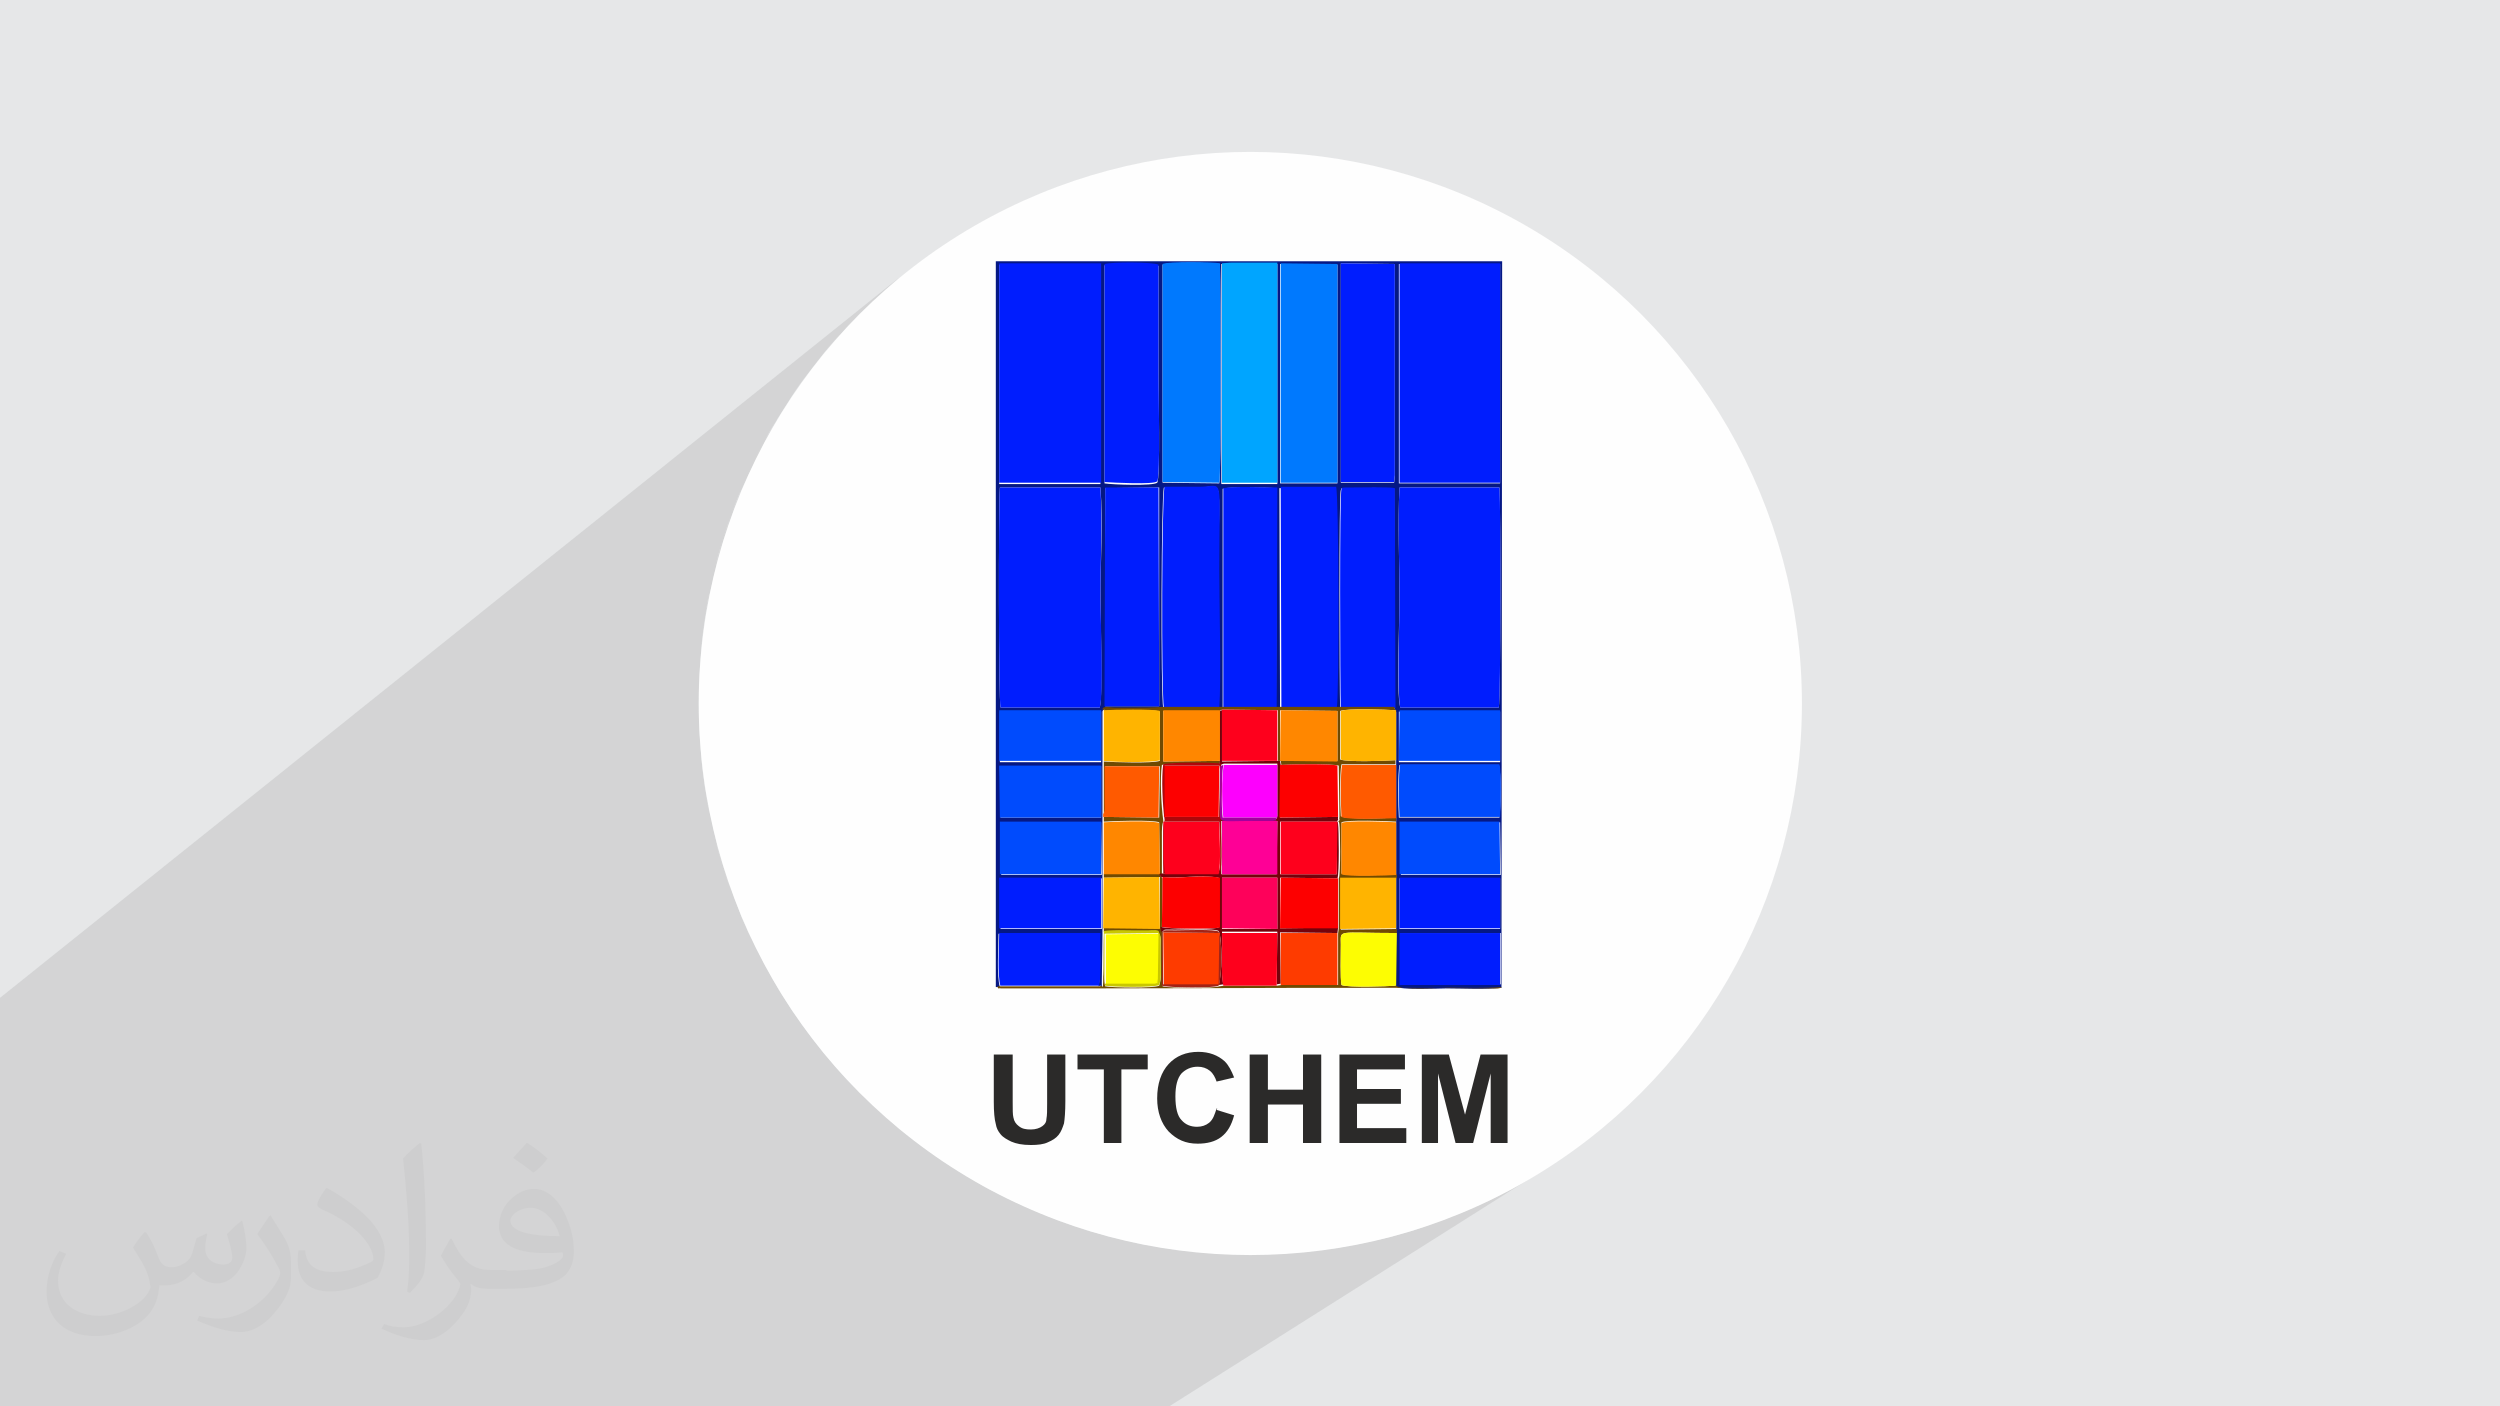 <?xml version="1.0" encoding="UTF-8"?>
<!DOCTYPE svg PUBLIC "-//W3C//DTD SVG 1.1//EN" "http://www.w3.org/Graphics/SVG/1.1/DTD/svg11.dtd">
<!-- Creator: CorelDRAW 2017 -->
<svg xmlns="http://www.w3.org/2000/svg" xml:space="preserve" width="3.703in" height="2.083in" version="1.1" style="shape-rendering:geometricPrecision; text-rendering:geometricPrecision; image-rendering:optimizeQuality; fill-rule:evenodd; clip-rule:evenodd"
viewBox="0 0 3703 2083"
 xmlns:xlink="http://www.w3.org/1999/xlink">
 <defs>
  <style type="text/css">
   <![CDATA[
    .fil2 {fill:#FEFEFE}
    .fil5 {fill:#001DFE}
    .fil8 {fill:#004BFD}
    .fil6 {fill:#0079FE}
    .fil7 {fill:#00A5FF}
    .fil4 {fill:#051884}
    .fil9 {fill:#704A01}
    .fil10 {fill:#75020B}
    .fil23 {fill:#A12316}
    .fil24 {fill:#A3009F}
    .fil21 {fill:#AE070A}
    .fil22 {fill:#C9C700}
    .fil0 {fill:#E6E7E8}
    .fil11 {fill:#FD0000}
    .fil18 {fill:#FD00FD}
    .fil13 {fill:#FDFD02}
    .fil12 {fill:#FE001C}
    .fil14 {fill:#FE0096}
    .fil20 {fill:#FE015A}
    .fil17 {fill:#FE3B00}
    .fil15 {fill:#FF5A00}
    .fil16 {fill:#FF8700}
    .fil19 {fill:#FFB400}
    .fil25 {fill:#2B2A29;fill-rule:nonzero}
    .fil3 {fill:black;fill-opacity:0.031}
    .fil1 {fill:#373435;fill-opacity:0.102}
   ]]>
  </style>
 </defs>
 <g id="Layer_x0020_1">
  <polygon class="fil0" points="0,0 3703,0 3703,2083 0,2083 "/>
  <polygon class="fil1" points="1732,2083 0,2083 0,1478 1332,411 1303,437 1274,464 1247,493 1221,522 1197,553 1174,585 1153,618 1134,652 1116,688 1099,724 1085,761 1072,799 1061,838 1052,877 1044,917 1039,958 1036,1000 1035,1042 1036,1084 1039,1125 1044,1166 1052,1206 1061,1246 1072,1285 1085,1322 1099,1360 1116,1396 1134,1431 1153,1465 1174,1498 1197,1530 1221,1561 1247,1591 1274,1619 1303,1646 1332,1672 1363,1696 1395,1719 1428,1740 1462,1760 1498,1778 1534,1794 1571,1809 1609,1822 1648,1833 1687,1842 1727,1849 1768,1854 1810,1857 1852,1858 1894,1857 1935,1854 1976,1849 2016,1842 2056,1833 2095,1822 2132,1809 2170,1794 2206,1778 2241,1760 2275,1740 "/>
  <path class="fil0" d="M1332 411l-30 26c10,-9 20,-17 30,-26zm-30 26l-28 27c9,-9 19,-18 28,-27zm-28 27l-27 28c9,-10 18,-19 27,-28zm-27 28l-26 30c8,-10 17,-20 26,-30zm-26 30l-24 31c8,-10 16,-21 24,-31zm-24 31l-23 32c7,-11 15,-22 23,-32zm-23 32l-21 33c7,-11 14,-22 21,-33zm-21 33l-20 34c6,-12 13,-23 20,-34zm-20 34l-18 35c6,-12 12,-24 18,-35zm-18 35l-16 36c5,-12 11,-24 16,-36zm-16 36l-15 37c5,-13 9,-25 15,-37zm-15 37l-13 38c4,-13 8,-25 13,-38zm-13 38l-11 39c3,-13 7,-26 11,-39zm-11 39l-9 40c3,-13 6,-26 9,-40zm-9 40l-7 40c2,-14 4,-27 7,-40zm-7 40l-5 41c1,-14 3,-27 5,-41zm-5 41l-3 41c1,-14 2,-28 3,-41zm-3 41l-1 42c0,-14 0,-28 1,-42zm-1 42l1 42c-1,-14 -1,-28 -1,-42zm1 42l3 41c-1,-14 -2,-28 -3,-41zm3 41l5 41c-2,-14 -4,-27 -5,-41zm5 41l7 40c-3,-13 -5,-27 -7,-40zm7 40l9 40c-3,-13 -6,-26 -9,-40zm9 40l11 39c-4,-13 -8,-26 -11,-39zm11 39l13 38c-5,-13 -9,-25 -13,-38zm13 38l15 37c-5,-12 -10,-25 -15,-37zm15 37l16 36c-6,-12 -11,-24 -16,-36zm16 36l18 35c-6,-12 -12,-23 -18,-35zm18 35l20 34c-7,-11 -13,-23 -20,-34zm20 34l21 33c-7,-11 -14,-22 -21,-33zm21 33l23 32c-8,-10 -15,-21 -23,-32zm23 32l24 31c-8,-10 -16,-20 -24,-31zm24 31l26 30c-9,-10 -17,-20 -26,-30zm26 30l27 28c-9,-9 -18,-19 -27,-28zm27 28l28 27c-10,-9 -19,-18 -28,-27zm28 27l30 26c-10,-8 -20,-17 -30,-26zm30 26l31 24c-10,-8 -21,-16 -31,-24zm31 24l32 23c-11,-7 -22,-15 -32,-23zm32 23l33 21c-11,-7 -22,-14 -33,-21zm33 21l34 20c-12,-6 -23,-13 -34,-20zm34 20l35 18c-12,-6 -24,-12 -35,-18zm35 18l36 16c-12,-5 -24,-11 -36,-16zm36 16l37 15c-13,-5 -25,-9 -37,-15zm37 15l38 13c-13,-4 -25,-8 -38,-13zm38 13l39 11c-13,-3 -26,-7 -39,-11zm39 11l40 9c-13,-3 -26,-6 -40,-9zm40 9l40 7c-14,-2 -27,-4 -40,-7zm40 7l41 5c-14,-1 -27,-3 -41,-5zm41 5l41 3c-14,-1 -28,-2 -41,-3zm41 3l42 1c-14,0 -28,0 -42,-1zm42 1l42 -1c-14,1 -28,1 -42,1zm42 -1l41 -3c-14,1 -28,2 -41,3zm41 -3l41 -5c-14,2 -27,4 -41,5zm41 -5l40 -7c-13,3 -27,5 -40,7zm40 -7l40 -9c-13,3 -26,6 -40,9zm40 -9l39 -11c-13,4 -26,8 -39,11zm39 -11l38 -13c-13,5 -25,9 -38,13zm38 -13l37 -15c-12,5 -25,10 -37,15zm37 -15l36 -16c-12,6 -24,11 -36,16zm36 -16l35 -18c-12,6 -23,12 -35,18zm35 -18l34 -20c-11,7 -23,13 -34,20z"/>
  <circle class="fil2" cx="1852" cy="1042" r="817"/>
  <path class="fil3" d="M217 1826c7,11 12,21 16,32 3,7 5,19 21,19 5,0 11,-1 17,-5 7,-3 12,-9 14,-17l6 -21 15 -7 1 1c-2,8 -3,16 -3,21 0,18 15,24 27,24 7,0 13,-3 13,-10 0,-8 -4,-22 -8,-35 7,-7 14,-14 22,-20l1 1c4,15 6,30 6,40 0,10 -4,20 -8,27 -7,14 -20,25 -36,25 -12,0 -25,-6 -34,-17l-1 0c-9,11 -22,20 -43,20l-7 0c-1,14 -4,24 -9,33 -13,25 -50,42 -85,42 -49,0 -73,-28 -73,-66 0,-23 8,-45 19,-60l10 4c-7,14 -12,27 -12,40 0,35 29,52 62,52 31,0 68,-19 75,-42 -3,-25 -12,-36 -26,-59 4,-7 10,-15 17,-23l1 0 0 0 2 1zm564 -133c10,6 20,14 30,23 -6,8 -12,15 -21,21 -10,-8 -20,-15 -30,-22 7,-8 14,-15 20,-22l0 0 1 0zm5 96c-17,0 -30,11 -30,19 0,17 33,23 73,23 -5,-20 -22,-42 -43,-42zm-37 93c22,0 41,-1 55,-4 16,-4 30,-12 30,-18 0,-1 0,-3 -1,-5 -9,1 -19,1 -29,1 -29,0 -52,-7 -61,-23 -2,-5 -4,-10 -4,-16 0,-16 7,-32 19,-42 10,-9 21,-14 33,-14 20,0 37,16 48,42 6,14 11,30 11,51 0,14 -4,25 -12,34 -16,15 -45,21 -90,21l-20 0 0 0 -5 0c-11,0 -19,-2 -25,-7l-1 0c0,3 1,5 1,7 0,10 -3,23 -10,33 -20,30 -42,43 -60,43 -19,0 -42,-7 -63,-17l4 -7c7,3 16,5 29,5 34,0 78,-33 84,-64 -1,-3 -4,-6 -7,-10 -10,-12 -16,-22 -22,-32 5,-10 10,-18 14,-25l2 0c14,29 28,46 57,46l5 0 0 0 21 0 0 0 -3 1zm-146 31c2,-14 3,-29 3,-43l0 -21c0,-39 -5,-96 -9,-133 7,-8 17,-17 25,-23l2 1c5,47 7,101 7,151 0,13 -1,26 -2,35 -1,12 -8,21 -22,35l-3 -1 -1 -1zm-151 -62c1,18 10,33 41,33 20,0 36,-5 55,-14 3,-1 5,-3 5,-5 0,-12 -9,-27 -24,-41 -14,-13 -34,-25 -51,-32 -6,-3 -8,-5 -8,-8 0,-5 7,-16 13,-24l2 0c20,11 43,27 60,44 15,16 25,33 25,51 0,13 -4,26 -11,38 -22,11 -46,20 -70,20 -29,0 -48,-14 -48,-45 0,-3 0,-9 1,-16l10 0 0 0 0 -1zm-52 -52l18 29c7,11 13,22 13,41l0 24c0,19 -12,39 -32,60 -15,14 -29,20 -42,20 -19,0 -40,-6 -65,-17l3 -7c8,2 17,4 28,4 36,0 72,-26 89,-58 2,-4 3,-7 3,-9 0,-4 -2,-8 -4,-11 -9,-17 -19,-33 -30,-47 6,-9 12,-18 18,-27l1 0 0 0 0 -2z"/>
  <g id="_1981434011936">
   <path class="fil4" d="M2073 1382l150 0 0 76 -149 0 0 -76 -1 0zm0 -81l149 0 0 75 -149 0 0 -75zm-591 9l0 -9 150 0 0 75 -150 0 0 -65zm591 -92l149 0 1 78 -148 0 -1 -78 -1 0zm-591 0l149 0 1 78 -149 0 -1 -78zm592 -85l146 0c4,11 3,64 1,78l-149 0c-1,-15 -2,-66 1,-78l1 0zm-593 2l150 0 0 76 -149 0 -1 -76zm591 -81l150 0 0 75 -150 0 0 -75zm-591 0l150 0 0 75 -150 0 0 -75zm591 -332l149 0c2,29 2,314 -1,326l-146 0c-6,-23 -1,-130 -1,-161 0,-53 -3,-112 0,-165l-1 0zm-591 0l149 0c4,51 0,111 0,163 0,29 4,144 -1,163l-147 0c-3,-11 -3,-299 -1,-326zm156 1l80 -1 0 324 -80 0 0 -323zm349 -333l80 1 0 7 0 307 -1 10 -79 0 0 -324 0 -1zm-264 2c9,-4 74,-3 85,-1 1,33 2,315 -1,325l-84 -1 0 -323zm351 -1l149 0 0 325 -6 0 -144 0 0 -325 1 0zm-176 0l84 1 0 324 -85 0 0 -325 1 0zm-87 0l13 0 69 0 0 326 -83 0 0 -11 0 -298 0 -17 1 0zm-174 2c11,-3 72,-4 80,1 0,54 0,109 0,162 0,17 3,155 -2,159 -6,5 -65,3 -78,1l0 -323zm-156 -1l150 0 0 325 -142 0 -8 0 0 -325 0 0zm-5 1070l6 0c-5,-17 -2,-59 -2,-79l150 0c0,20 2,62 -2,78 6,-4 5,6 5,-6l1 -71 0 -3 0 -6 0 -74 0 -6 0 -77 0 -7 0 -5 0 -78 0 -74c1,-6 11,-4 18,-3 8,0 16,0 24,0 17,0 31,0 48,-1 -4,-24 -3,-319 1,-328 17,0 33,0 51,0 39,0 30,-24 30,122 0,48 2,167 0,206l6 0 0 -326c14,-4 64,-2 80,-1l-1 327 6 0 -1 -327 82 0c3,7 4,305 1,328l7 0c-1,-32 -2,-321 1,-325 2,-3 -4,-3 17,-3 15,0 52,-1 62,1l1 326 2 5 0 75 0 6 0 78 0 6 0 77 0 6 0 75 0 6 -1 77c7,6 66,3 76,3 26,0 56,2 81,-1l1 -1076 -750 0 0 1075z"/>
   <path class="fil5" d="M1481 722c-2,27 -2,315 1,326l147 0c6,-19 1,-134 1,-163 0,-52 3,-112 0,-163l-149 0z"/>
   <path class="fil5" d="M2073 722c-3,53 0,111 0,165 0,31 -4,138 1,161l146 0c3,-11 3,-297 1,-326l-149 0 1 0z"/>
   <polygon class="fil5" points="1480,715 1490,715 1631,715 1631,390 1480,390 "/>
   <polygon class="fil5" points="2073,715 2216,715 2222,715 2222,390 2073,390 "/>
   <path class="fil6" d="M1722 714l84 1c3,-10 2,-292 1,-325 -11,-2 -76,-3 -85,1l0 323z"/>
   <path class="fil5" d="M1898 1049l82 0c4,-23 3,-321 -1,-328l-82 0 1 327 0 1z"/>
   <path class="fil5" d="M1725 1049l81 0c3,-40 0,-158 0,-206 0,-146 8,-122 -30,-122 -17,0 -33,0 -51,0 -4,9 -5,304 -1,328l1 0z"/>
   <polygon class="fil6" points="1897,715 1981,715 1981,391 1897,390 "/>
   <polygon class="fil7" points="1810,406 1810,704 1810,715 1892,715 1892,389 1823,389 1810,390 "/>
   <path class="fil5" d="M1811 1049l80 0 1 -327c-18,0 -67,-2 -80,1l0 326 -1 0z"/>
   <path class="fil5" d="M1636 714c14,1 73,4 78,-1 5,-5 2,-142 2,-159 0,-54 0,-109 0,-162 -8,-4 -69,-4 -80,-1l0 323z"/>
   <path class="fil5" d="M1987 1049l80 0 -1 -326c-9,-2 -47,-1 -62,-1 -20,0 -15,0 -17,3 -3,5 -2,293 -1,325l0 -1z"/>
   <polygon class="fil5" points="1986,714 2065,714 2066,704 2066,398 2066,391 1986,390 "/>
   <polygon class="fil5" points="1636,1046 1717,1046 1716,722 1637,722 "/>
   <path class="fil5" d="M1482 1460l146 0c4,-18 1,-58 2,-78l-150 0c0,19 -3,63 2,79l0 -1z"/>
   <path class="fil8" d="M2074 1132c-3,12 -2,64 -1,78l149 0c1,-14 2,-67 -1,-78l-146 0 -1 0z"/>
   <polygon class="fil8" points="1481,1295 1631,1295 1631,1217 1481,1217 "/>
   <polygon class="fil8" points="2073,1295 2222,1295 2221,1217 2073,1217 "/>
   <polygon class="fil8" points="1481,1211 1631,1211 1631,1134 1480,1134 "/>
   <polygon class="fil5" points="2073,1459 2222,1459 2222,1382 2073,1382 "/>
   <polygon class="fil8" points="1480,1127 1631,1127 1631,1052 1480,1052 "/>
   <path class="fil9" d="M1896 1127l0 -75 85 1 0 74 -85 -1 0 1zm-89 -75l4 -1 82 1 0 75 4 0 1 6c13,-1 75,-2 85,1l1 76c-1,6 2,3 -2,7l0 -1c2,3 1,0 2,5 1,5 2,74 -1,80l0 74 -1 8 0 76 -84 0 -6 1 -79 0 -7 1c-8,3 -73,3 -84,0l0 -79 -1 -7 1 -74 -4 -5 3 0 0 -64c0,-12 2,-14 2,-16 0,0 0,-1 0,-1 -3,-21 -5,-62 -2,-82 11,-3 74,-3 85,-1l1 -5 -84 1 0 -75 84 0 1 -2zm-172 1c14,-1 72,-3 83,1l0 73c-11,4 -69,2 -83,1l0 78c3,-4 2,-10 2,-17l0 -54 81 0 -1 76 -82 -1 0 7c13,-1 72,-3 82,1l1 76 -83 0 0 6 83 -1 0 76 -83 -1 0 6c15,-2 29,-1 44,-1 7,0 15,0 22,0 7,0 15,-2 16,4 3,5 2,12 2,18 0,6 0,13 0,20 0,12 2,28 -2,39 -7,4 -69,3 -80,1 -4,-17 -1,-57 -2,-77l-1 71c-1,13 1,3 -5,6l-146 0 -6 0c4,6 -1,2 6,3l140 0c193,0 392,-2 584,0 11,0 13,1 18,-2 -25,2 -55,1 -81,1 -10,0 -69,4 -76,-3 -14,1 -73,3 -81,-1 -2,-10 -1,-45 -1,-60 0,-23 -7,-17 83,-17l0 -6 -83 1 0 -76 83 0 0 -6c-14,1 -73,3 -82,-1l0 -76c8,-4 68,-2 81,-1l0 -6c-14,1 -73,3 -82,-2 -1,-15 -2,-64 1,-77l80 0 0 -6c-15,1 -72,3 -82,-1l0 -72c11,-4 67,-2 82,-1l-2 -5 -80 0 -7 0 -82 0 -6 0 -80 0 -6 0 -81 0c-16,1 -31,1 -48,1 -8,0 -16,0 -24,0 -7,0 -18,-3 -18,3l3 0z"/>
   <polygon class="fil8" points="2072,1127 2222,1127 2222,1052 2073,1052 "/>
   <polygon class="fil5" points="1480,1375 1631,1375 1631,1300 1480,1300 1480,1309 "/>
   <polygon class="fil5" points="2073,1375 2222,1375 2222,1300 2073,1300 "/>
   <path class="fil10" d="M1810 1300l82 0 0 76 -82 0 0 -76zm0 -84l82 0 -1 79 -82 0 0 -79 1 0zm3 -85l79 0 0 78c-4,6 3,3 -6,5 0,0 -9,0 -10,0 -6,0 -12,0 -18,0 -51,0 -50,4 -50,-14l0 -60c1,-8 -1,-7 5,-9l0 0zm-6 -6l-1 5c4,26 0,58 0,83 0,15 5,72 -2,81l-80 0 -5 0 -3 0 4 5c26,3 57,-4 85,1l0 74c-12,3 -74,2 -86,-1l1 7 2 0c4,-4 0,-3 19,-3 12,0 60,-2 64,2 6,11 5,68 0,80l7 -1c-4,-16 -1,-59 -2,-78l82 0 -1 78 6 -1 -1 -76 85 1 1 -8 -86 1 0 -75 85 1c3,-6 2,-76 1,-80 -1,-5 0,-2 -2,-5l0 79 -84 0 0 -78 84 0c4,-5 1,-1 2,-7l-86 1 1 -78 -1 -6 -4 0 -82 1 0 -76 -4 1 0 74 0 -1z"/>
   <path class="fil11" d="M1982 1210l-1 -76c-9,-3 -71,-2 -85,-1l-1 78 86 -1 1 0z"/>
   <polygon class="fil12" points="1981,1216 1981,1217 1897,1217 1897,1295 1980,1295 "/>
   <path class="fil13" d="M2068 1459l1 -77c-90,0 -83,-6 -83,17 0,16 -1,50 1,60 9,4 67,2 81,1l0 0z"/>
   <polygon class="fil14" points="1810,1295 1892,1295 1892,1216 1810,1216 "/>
   <path class="fil15" d="M2068 1211l0 -78 -80 0c-3,12 -2,62 -1,77 9,5 67,2 82,2l-1 -1z"/>
   <path class="fil12" d="M1725 1295l80 0c4,-16 1,-59 1,-78l-83 0c1,19 -2,63 2,77l0 1z"/>
   <path class="fil16" d="M2068 1295l0 -77c-14,-1 -73,-3 -81,1l0 76c9,4 68,2 82,1l-1 0z"/>
   <path class="fil16" d="M1635 1295l83 0 -1 -76c-10,-4 -69,-2 -82,-1l0 77z"/>
   <polygon class="fil17" points="1897,1459 1981,1459 1981,1382 1897,1382 "/>
   <path class="fil11" d="M1721 1373c12,3 74,3 86,1l0 -74c-28,-5 -59,2 -85,-1l-1 74z"/>
   <path class="fil18" d="M1892 1211l0 -78 -79 0c-4,13 -3,64 -1,78l81 0 -1 0z"/>
   <path class="fil12" d="M1812 1460l79 0 1 -78 -82 0c1,19 -2,63 2,78z"/>
   <polygon class="fil11" points="1982,1375 1982,1301 1897,1300 1896,1375 "/>
   <polygon class="fil17" points="1723,1381 1724,1459 1806,1459 1807,1382 "/>
   <polygon class="fil16" points="1896,1127 1981,1128 1981,1053 1897,1052 "/>
   <path class="fil19" d="M1635 1127c14,2 72,3 83,-1l0 -73c-10,-3 -69,-2 -83,-1l0 74 0 1z"/>
   <polygon class="fil16" points="1807,1127 1807,1052 1723,1052 1723,1128 "/>
   <path class="fil19" d="M2068 1127l0 -75c-15,-1 -71,-3 -82,1l0 72c10,4 67,2 82,1l0 1z"/>
   <polygon class="fil19" points="2068,1375 2068,1300 1985,1300 1985,1376 "/>
   <polygon class="fil19" points="1634,1375 1718,1376 1717,1299 1635,1300 "/>
   <path class="fil15" d="M1634 1205l0 5 82 1 1 -76 -81 0 0 54c0,6 1,13 -2,17l0 0z"/>
   <polygon class="fil12" points="1892,1127 1892,1052 1810,1051 1810,1127 "/>
   <polygon class="fil20" points="1810,1375 1892,1376 1892,1300 1810,1300 "/>
   <polygon class="fil11" points="1724,1210 1805,1210 1806,1134 1724,1134 "/>
   <path class="fil13" d="M1716 1383l-78 1 0 74 75 0c5,-4 2,4 4,-7l1 -67 -1 0z"/>
   <path class="fil21" d="M1724 1134l83 0 -1 76 -81 0 0 -76 -1 0zm-3 160l5 0c-4,-15 -1,-59 -2,-77l83 0c0,18 2,63 -1,78 6,-9 2,-66 2,-81 0,-26 4,-58 0,-83 -11,-2 -75,-2 -85,1 -3,20 -1,61 2,82 0,0 0,1 0,1 0,2 -2,4 -2,16l0 64 -2 -1z"/>
   <path class="fil22" d="M1716 1383l-1 67c-2,11 2,4 -4,7l-75 0 0 -74 78 -1 1 0zm-81 0c1,20 -2,61 2,77 10,2 73,3 80,-1 4,-11 2,-27 2,-39 0,-6 0,-13 0,-20 0,-6 1,-14 -2,-18 0,-6 -8,-4 -16,-4 -7,0 -15,0 -22,0 -15,0 -29,-1 -44,1l0 3 0 0z"/>
   <path class="fil23" d="M1723 1381l83 1 -1 76 -82 0 -1 -76 1 -1zm0 0l-2 0 0 79c11,3 76,4 84,0 5,-12 6,-69 0,-80 -4,-4 -52,-2 -64,-2 -19,0 -16,-1 -19,3l1 0z"/>
   <path class="fil24" d="M1892 1211l-81 0c-2,-15 -2,-65 1,-78 -6,2 -4,1 -5,9l0 60c0,18 -2,14 50,14 6,0 12,0 18,0 1,0 10,0 10,0 9,-2 3,2 6,-5l1 0z"/>
   <path class="fil25" d="M1473 1562l27 0 0 71c0,11 0,18 1,22 1,6 4,10 8,13 5,4 10,5 18,5 7,0 13,-2 17,-5 4,-3 6,-6 6,-11 1,-5 1,-12 1,-22l0 -73 27 0 0 69c0,16 -1,27 -2,33 -2,6 -4,12 -8,17 -4,5 -9,8 -16,11 -6,3 -15,4 -25,4 -13,0 -22,-2 -29,-5 -6,-3 -12,-6 -16,-11 -4,-5 -6,-9 -7,-15 -2,-7 -3,-18 -3,-33l0 -70 1 0zm162 131l0 -109 -39 0 0 -22 104 0 0 22 -39 0 0 109 -27 0zm167 -49l26 8c-4,15 -10,25 -19,32 -9,7 -21,10 -35,10 -18,0 -31,-6 -43,-18 -11,-12 -17,-29 -17,-49 0,-22 6,-39 17,-51 11,-12 26,-18 44,-18 16,0 29,5 39,14 6,6 10,14 14,24l-26 6c-2,-6 -5,-12 -10,-16 -5,-4 -11,-6 -18,-6 -10,0 -18,4 -24,10 -6,7 -9,18 -9,34 0,17 3,29 9,35 6,7 14,10 23,10 7,0 13,-2 18,-6 6,-5 8,-12 11,-21l1 0zm49 49l0 -131 27 0 0 52 52 0 0 -52 27 0 0 131 -27 0 0 -57 -52 0 0 57 -27 0zm133 0l0 -131 97 0 0 22 -71 0 0 29 65 0 0 22 -65 0 0 36 73 0 0 22 -99 0 1 -1zm122 0l0 -131 40 0 24 89 23 -89 40 0 0 131 -25 0 0 -103 -26 103 -26 0 -26 -103 0 103 -25 0 1 0z"/>
  </g>
 </g>
</svg>
